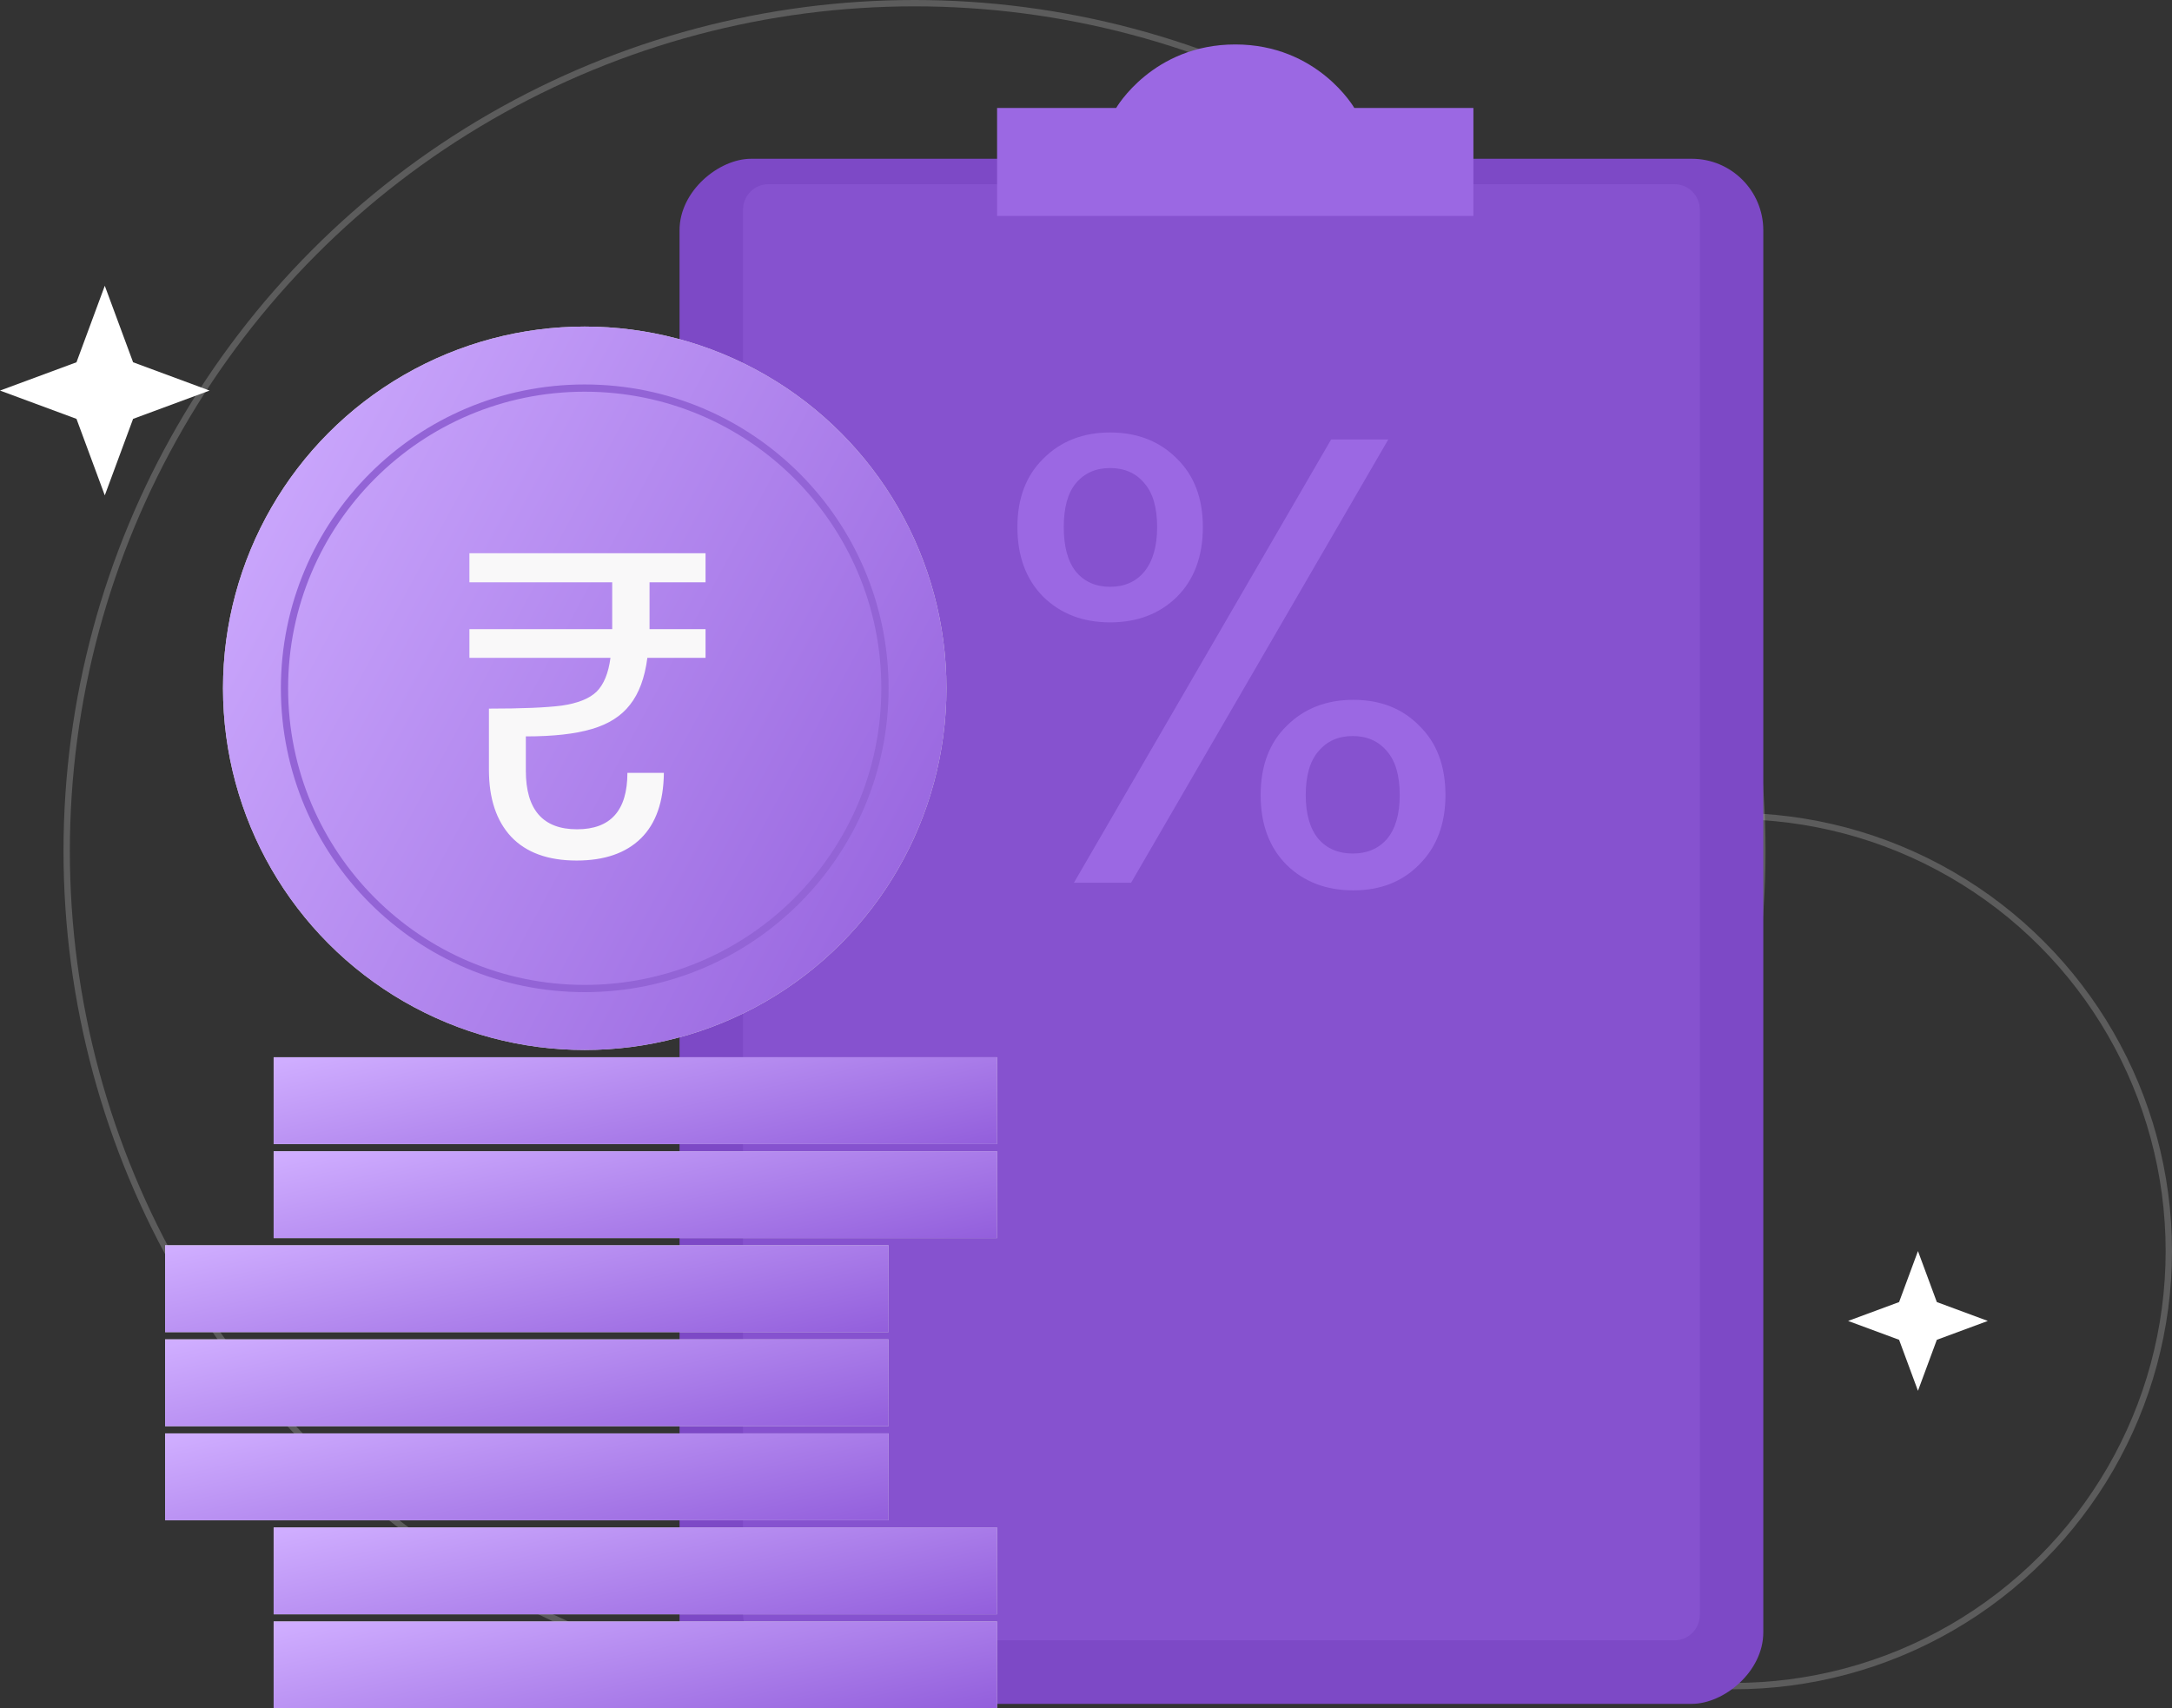 <svg width="342" height="269" viewBox="0 0 342 269" fill="none" xmlns="http://www.w3.org/2000/svg">
<rect x="0" y="0" width="342" height="269" fill="#333333" stroke="none"/>
<circle opacity="0.2" cx="144" cy="134" r="133.5" stroke="white"/>
<circle opacity="0.2" cx="273" cy="197" r="68.5" stroke="white"/>
<rect x="277.646" y="25" width="243.297" height="170.646" rx="11.264" transform="rotate(90 277.646 25)" fill="#7D49C6"/>
<path opacity="0.3" d="M263.646 29C265.856 29 267.646 30.791 267.646 33L267.646 254.297C267.646 256.506 265.856 258.297 263.646 258.297L121.001 258.297C118.792 258.297 117.001 256.506 117.001 254.297L117.001 33C117.001 30.791 118.792 29 121.001 29L263.646 29Z" fill="#9B68E3"/>
<path d="M16.5 45L20.956 57.044L33 61.5L20.956 65.957L16.5 78L12.043 65.957L0 61.5L12.043 57.044L16.5 45Z" fill="white"/>
<path d="M302 197L304.971 205.029L313 208L304.971 210.971L302 219L299.029 210.971L291 208L299.029 205.029L302 197Z" fill="white"/>
<circle cx="92.07" cy="108.378" r="56.956" fill="#D9D9D9"/>
<circle cx="92.07" cy="108.378" r="56.956" fill="url(#paint0_linear_3036_7519)"/>
<path d="M102.276 97.912V99.074H111.093V103.585H101.934C101.524 106.729 100.613 109.19 99.2 110.967C97.833 112.744 95.828 114.02 93.186 114.794C90.588 115.569 87.125 115.956 82.797 115.956V121.356C82.797 127.507 85.485 130.583 90.862 130.583C96.147 130.583 98.79 127.621 98.79 121.698H104.531C104.486 126.254 103.278 129.694 100.909 132.018C98.54 134.342 95.168 135.504 90.793 135.504C86.282 135.504 82.842 134.251 80.473 131.745C78.149 129.239 76.987 125.73 76.987 121.219V111.582C82.182 111.582 86.009 111.423 88.47 111.104C90.976 110.739 92.798 110.01 93.937 108.916C95.077 107.777 95.806 106 96.125 103.585H73.912V99.074H96.398V97.844V91.693H73.912V87.114H111.093V91.693H102.276V97.912Z" fill="#F9F8F9"/>
<path d="M160.2 83C160.2 78.467 161.567 74.867 164.3 72.2C167.033 69.467 170.533 68.1 174.8 68.1C179.067 68.1 182.567 69.467 185.3 72.2C188.033 74.867 189.4 78.467 189.4 83C189.4 87.6 188.033 91.267 185.3 94C182.567 96.667 179.067 98 174.8 98C170.533 98 167.033 96.667 164.3 94C161.567 91.267 160.2 87.6 160.2 83ZM218.6 69.2L178.1 139H169.1L209.6 69.2H218.6ZM174.8 73.7C172.533 73.7 170.733 74.5 169.4 76.1C168.133 77.633 167.5 79.933 167.5 83C167.5 86.067 168.133 88.4 169.4 90C170.733 91.6 172.533 92.4 174.8 92.4C177.067 92.4 178.867 91.6 180.2 90C181.533 88.333 182.2 86 182.2 83C182.2 79.933 181.533 77.633 180.2 76.1C178.867 74.5 177.067 73.7 174.8 73.7ZM198.5 125.2C198.5 120.6 199.867 116.967 202.6 114.3C205.333 111.567 208.833 110.2 213.1 110.2C217.367 110.2 220.833 111.567 223.5 114.3C226.233 116.967 227.6 120.6 227.6 125.2C227.6 129.733 226.233 133.367 223.5 136.1C220.833 138.833 217.367 140.2 213.1 140.2C208.833 140.2 205.333 138.867 202.6 136.2C199.867 133.467 198.5 129.8 198.5 125.2ZM213 115.9C210.733 115.9 208.933 116.7 207.6 118.3C206.267 119.833 205.6 122.133 205.6 125.2C205.6 128.2 206.267 130.5 207.6 132.1C208.933 133.633 210.733 134.4 213 134.4C215.267 134.4 217.067 133.633 218.4 132.1C219.733 130.5 220.4 128.2 220.4 125.2C220.4 122.133 219.733 119.833 218.4 118.3C217.067 116.7 215.267 115.9 213 115.9Z" fill="#9B68E3"/>
<circle cx="92.07" cy="108.383" r="47.274" stroke="#9364D6" stroke-width="1.139"/>
<rect x="43.088" y="166.477" width="113.913" height="13.67" fill="#D9D9D9"/>
<rect x="43.088" y="166.477" width="113.913" height="13.67" fill="url(#paint1_linear_3036_7519)"/>
<rect x="43.088" y="240.523" width="113.913" height="13.67" fill="#D9D9D9"/>
<rect x="43.088" y="240.523" width="113.913" height="13.67" fill="url(#paint2_linear_3036_7519)"/>
<rect x="43.088" y="181.289" width="113.913" height="13.67" fill="#D9D9D9"/>
<rect x="43.088" y="181.289" width="113.913" height="13.67" fill="url(#paint3_linear_3036_7519)"/>
<rect x="43.088" y="255.328" width="113.913" height="13.67" fill="#D9D9D9"/>
<rect x="43.088" y="255.328" width="113.913" height="13.67" fill="url(#paint4_linear_3036_7519)"/>
<rect x="26" y="196.094" width="113.913" height="13.67" fill="#D9D9D9"/>
<rect x="26" y="196.094" width="113.913" height="13.67" fill="url(#paint5_linear_3036_7519)"/>
<rect x="26" y="210.906" width="113.913" height="13.67" fill="#D9D9D9"/>
<rect x="26" y="210.906" width="113.913" height="13.67" fill="url(#paint6_linear_3036_7519)"/>
<rect x="26" y="225.711" width="113.913" height="13.67" fill="#D9D9D9"/>
<rect x="26" y="225.711" width="113.913" height="13.67" fill="url(#paint7_linear_3036_7519)"/>
<path d="M157 17H175.75C175.75 17 181.5 7 194.5 7C207.5 7 213.25 17 213.25 17H232V34H157V17Z" fill="#9B68E3"/>
<defs>
<linearGradient id="paint0_linear_3036_7519" x1="37.319" y1="56.246" x2="168.529" y2="126.818" gradientUnits="userSpaceOnUse">
<stop stop-color="#CFADFF"/>
<stop offset="1" stop-color="#935FDC"/>
</linearGradient>
<linearGradient id="paint1_linear_3036_7519" x1="45.294" y1="167.055" x2="53.315" y2="203.009" gradientUnits="userSpaceOnUse">
<stop stop-color="#CFADFF"/>
<stop offset="1" stop-color="#935FDC"/>
</linearGradient>
<linearGradient id="paint2_linear_3036_7519" x1="45.294" y1="241.102" x2="53.315" y2="277.056" gradientUnits="userSpaceOnUse">
<stop stop-color="#CFADFF"/>
<stop offset="1" stop-color="#935FDC"/>
</linearGradient>
<linearGradient id="paint3_linear_3036_7519" x1="45.294" y1="181.868" x2="53.315" y2="217.821" gradientUnits="userSpaceOnUse">
<stop stop-color="#CFADFF"/>
<stop offset="1" stop-color="#935FDC"/>
</linearGradient>
<linearGradient id="paint4_linear_3036_7519" x1="45.294" y1="255.907" x2="53.315" y2="291.86" gradientUnits="userSpaceOnUse">
<stop stop-color="#CFADFF"/>
<stop offset="1" stop-color="#935FDC"/>
</linearGradient>
<linearGradient id="paint5_linear_3036_7519" x1="28.206" y1="196.673" x2="36.227" y2="232.626" gradientUnits="userSpaceOnUse">
<stop stop-color="#CFADFF"/>
<stop offset="1" stop-color="#935FDC"/>
</linearGradient>
<linearGradient id="paint6_linear_3036_7519" x1="28.206" y1="211.485" x2="36.227" y2="247.438" gradientUnits="userSpaceOnUse">
<stop stop-color="#CFADFF"/>
<stop offset="1" stop-color="#935FDC"/>
</linearGradient>
<linearGradient id="paint7_linear_3036_7519" x1="28.206" y1="226.29" x2="36.227" y2="262.243" gradientUnits="userSpaceOnUse">
<stop stop-color="#CFADFF"/>
<stop offset="1" stop-color="#935FDC"/>
</linearGradient>
</defs>
</svg>
